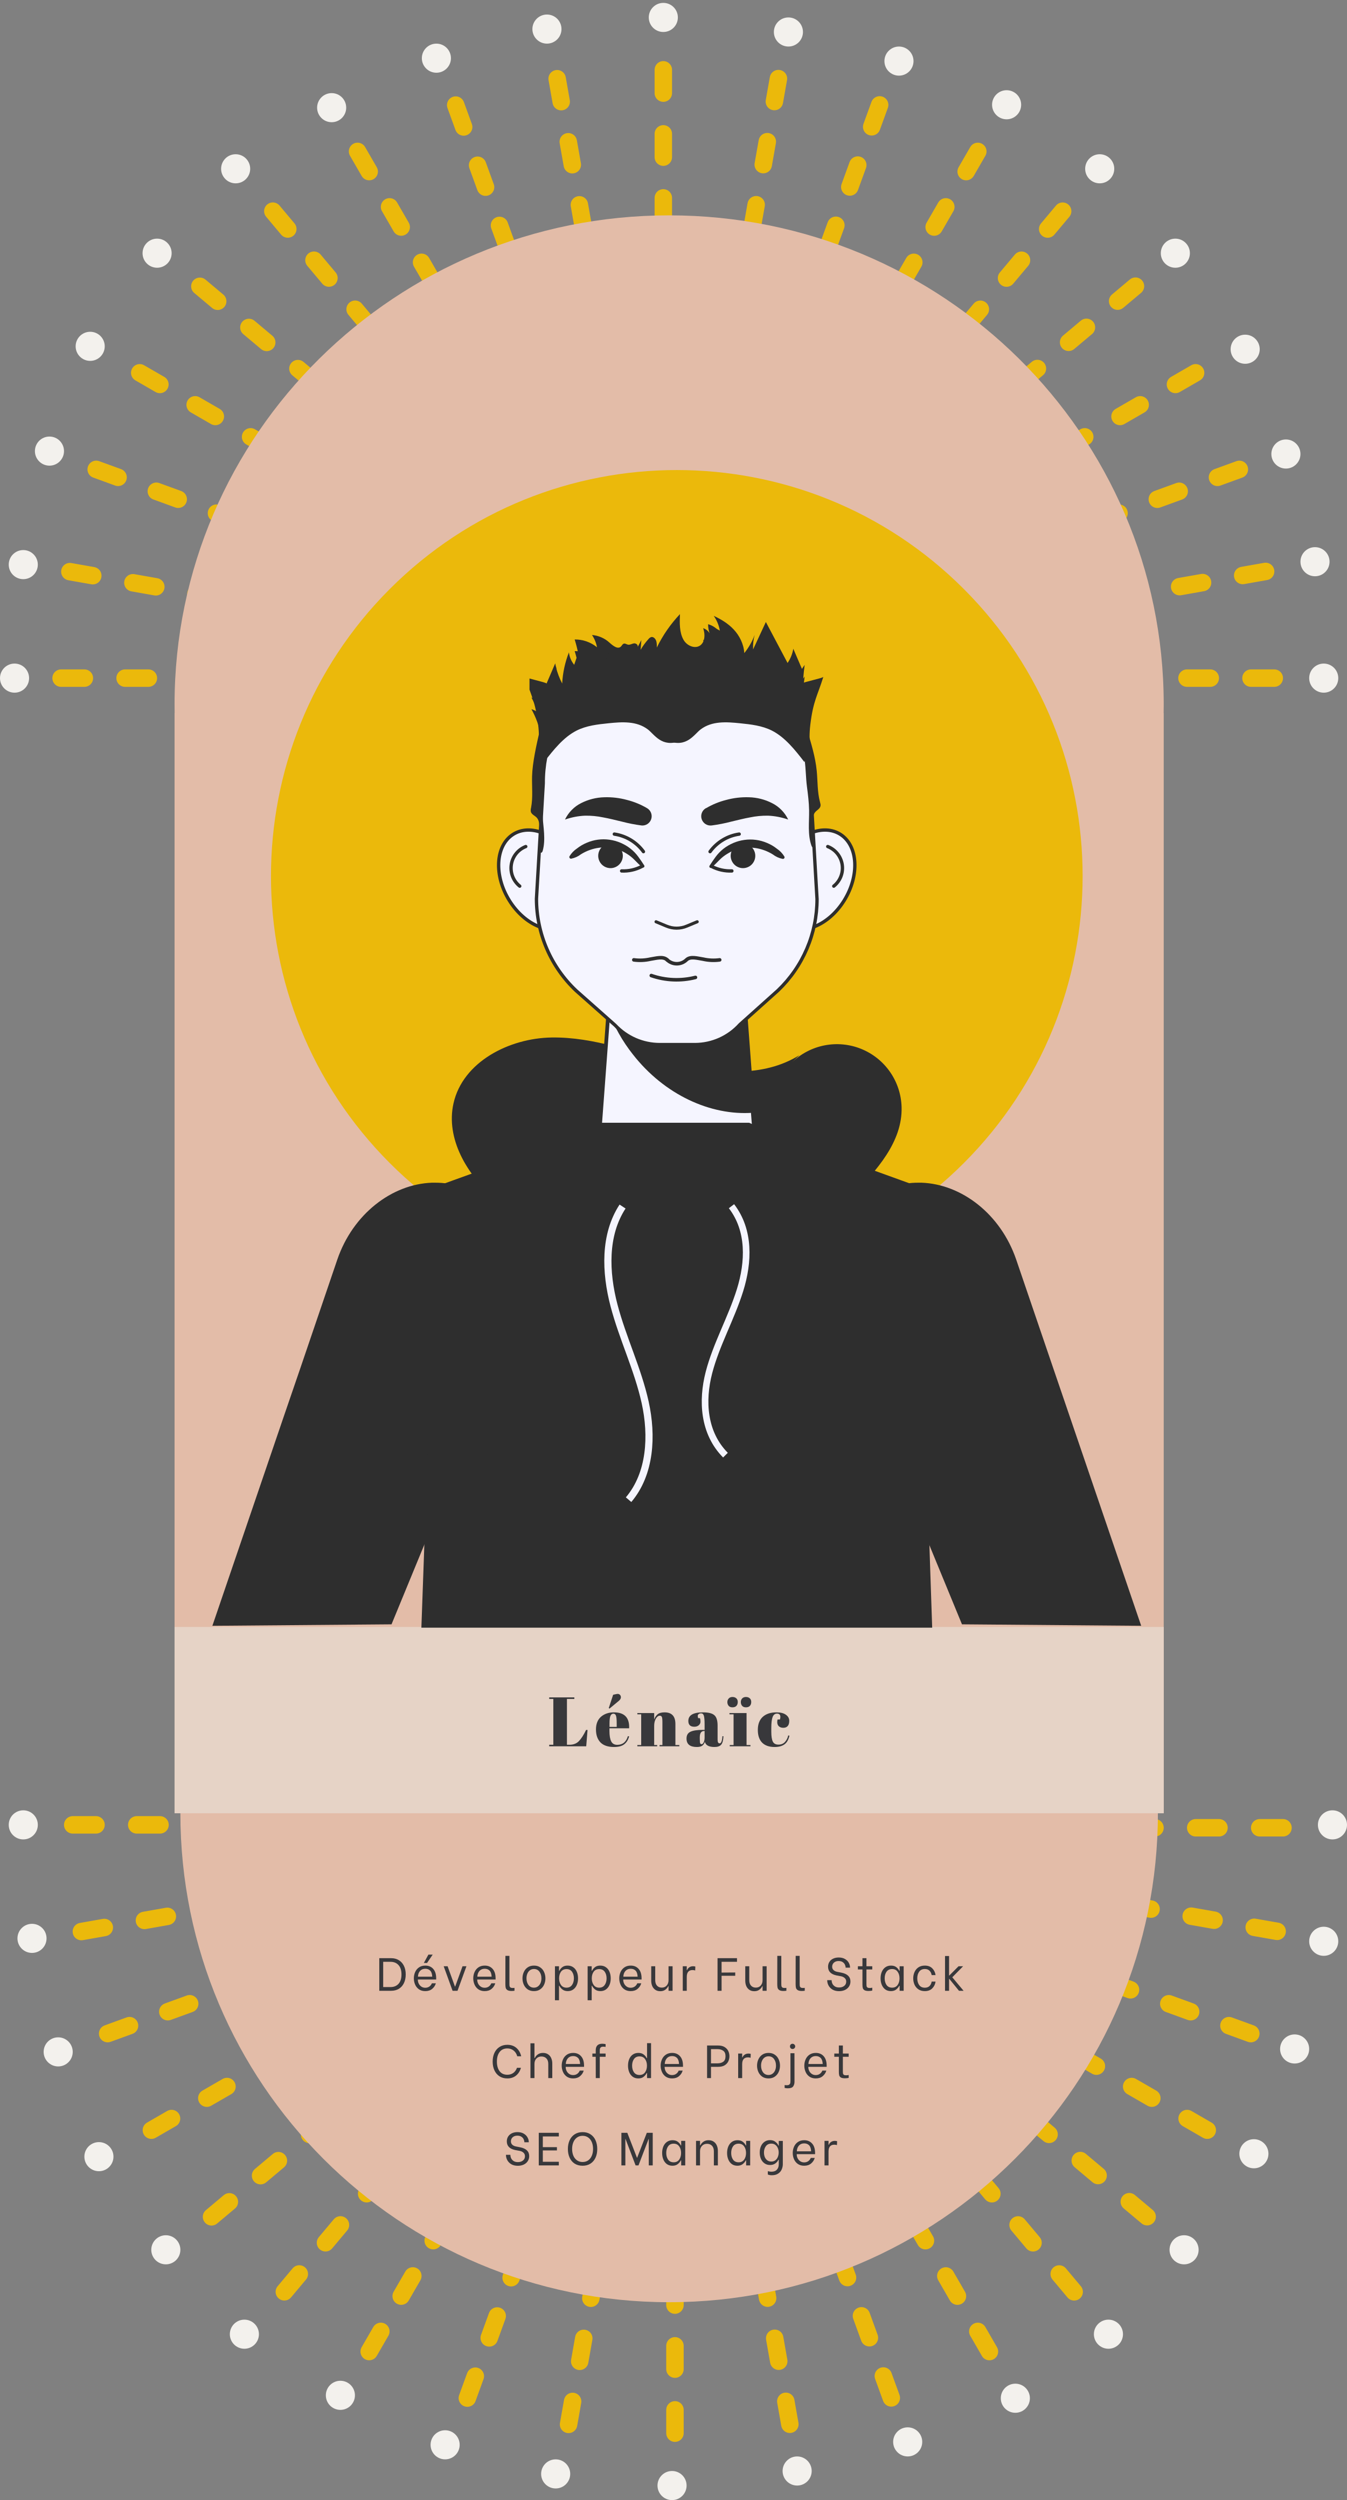 <svg width="463" height="859" viewBox="0 0 463 859" fill="none" xmlns="http://www.w3.org/2000/svg">
<rect x="0" y="0" width="463" height="859" fill="#808080" stroke="none"/>
<path d="M231 626.992L21 626.992" stroke="#EBB90B" stroke-width="6" stroke-linecap="round" stroke-dasharray="8 14"/>
<path d="M235 627.992L445 627.992" stroke="#EBB90B" stroke-width="6" stroke-linecap="round" stroke-dasharray="8 14"/>
<line x1="3" y1="-3" x2="213" y2="-3" transform="matrix(-0.985 0.174 0.174 0.985 234.359 630.238)" stroke="#EBB90B" stroke-width="6" stroke-linecap="round" stroke-dasharray="8 14"/>
<line x1="3" y1="-3" x2="213" y2="-3" transform="matrix(-0.94 0.342 0.342 0.94 234.487 630.054)" stroke="#EBB90B" stroke-width="6" stroke-linecap="round" stroke-dasharray="8 14"/>
<line x1="3" y1="-3" x2="213" y2="-3" transform="matrix(-0.866 0.5 0.5 0.866 234.531 629.992)" stroke="#EBB90B" stroke-width="6" stroke-linecap="round" stroke-dasharray="8 14"/>
<line x1="3" y1="-3" x2="213" y2="-3" transform="matrix(-0.766 0.643 0.643 0.766 234.733 629.571)" stroke="#EBB90B" stroke-width="6" stroke-linecap="round" stroke-dasharray="8 14"/>
<line x1="3" y1="-3" x2="213" y2="-3" transform="matrix(-0.643 0.766 0.766 0.643 234.421 629.259)" stroke="#EBB90B" stroke-width="6" stroke-linecap="round" stroke-dasharray="8 14"/>
<line x1="3" y1="-3" x2="213" y2="-3" transform="matrix(-0.5 0.866 0.866 0.5 234 628.461)" stroke="#EBB90B" stroke-width="6" stroke-linecap="round" stroke-dasharray="8 14"/>
<line x1="3" y1="-3" x2="213" y2="-3" transform="matrix(-0.342 0.94 0.94 0.342 234.938 628.505)" stroke="#EBB90B" stroke-width="6" stroke-linecap="round" stroke-dasharray="8 14"/>
<line x1="3" y1="-3" x2="213" y2="-3" transform="matrix(-0.174 0.985 0.985 0.174 234.754 627.633)" stroke="#EBB90B" stroke-width="6" stroke-linecap="round" stroke-dasharray="8 14"/>
<line x1="3" y1="-3" x2="213" y2="-3" transform="matrix(0 1 1 0 235 626.992)" stroke="#EBB90B" stroke-width="6" stroke-linecap="round" stroke-dasharray="8 14"/>
<line x1="236.116" y1="627.804" x2="442.926" y2="664.27" stroke="#EBB90B" stroke-width="6" stroke-linecap="round" stroke-dasharray="8 14"/>
<line x1="236.359" y1="628.261" x2="433.694" y2="700.085" stroke="#EBB90B" stroke-width="6" stroke-linecap="round" stroke-dasharray="8 14"/>
<line x1="236.568" y1="628.894" x2="418.433" y2="733.894" stroke="#EBB90B" stroke-width="6" stroke-linecap="round" stroke-dasharray="8 14"/>
<line x1="236.494" y1="629.201" x2="397.363" y2="764.186" stroke="#EBB90B" stroke-width="6" stroke-linecap="round" stroke-dasharray="8 14"/>
<line x1="236.806" y1="629.629" x2="371.791" y2="790.498" stroke="#EBB90B" stroke-width="6" stroke-linecap="round" stroke-dasharray="8 14"/>
<line x1="237.098" y1="629.56" x2="342.098" y2="811.425" stroke="#EBB90B" stroke-width="6" stroke-linecap="round" stroke-dasharray="8 14"/>
<line x1="235.907" y1="630.298" x2="307.731" y2="827.634" stroke="#EBB90B" stroke-width="6" stroke-linecap="round" stroke-dasharray="8 14"/>
<line x1="235.721" y1="630.066" x2="272.188" y2="836.876" stroke="#EBB90B" stroke-width="6" stroke-linecap="round" stroke-dasharray="8 14"/>
<line x1="227" y1="232.992" x2="17" y2="232.992" stroke="#EBB90B" stroke-width="6" stroke-linecap="round" stroke-dasharray="8 14"/>
<line x1="226.884" y1="232.18" x2="20.074" y2="195.713" stroke="#EBB90B" stroke-width="6" stroke-linecap="round" stroke-dasharray="8 14"/>
<line x1="226.642" y1="231.723" x2="29.306" y2="159.899" stroke="#EBB90B" stroke-width="6" stroke-linecap="round" stroke-dasharray="8 14"/>
<line x1="226.433" y1="231.09" x2="44.567" y2="126.09" stroke="#EBB90B" stroke-width="6" stroke-linecap="round" stroke-dasharray="8 14"/>
<line x1="226.506" y1="230.783" x2="65.637" y2="95.797" stroke="#EBB90B" stroke-width="6" stroke-linecap="round" stroke-dasharray="8 14"/>
<line x1="226.195" y1="230.355" x2="91.209" y2="69.486" stroke="#EBB90B" stroke-width="6" stroke-linecap="round" stroke-dasharray="8 14"/>
<line x1="225.902" y1="230.424" x2="120.902" y2="48.559" stroke="#EBB90B" stroke-width="6" stroke-linecap="round" stroke-dasharray="8 14"/>
<line x1="227.093" y1="229.685" x2="155.269" y2="32.35" stroke="#EBB90B" stroke-width="6" stroke-linecap="round" stroke-dasharray="8 14"/>
<line x1="227.279" y1="229.918" x2="190.813" y2="23.108" stroke="#EBB90B" stroke-width="6" stroke-linecap="round" stroke-dasharray="8 14"/>
<line x1="228" y1="229.992" x2="228" y2="19.992" stroke="#EBB90B" stroke-width="6" stroke-linecap="round" stroke-dasharray="8 14"/>
<line x1="3" y1="-3" x2="213" y2="-3" transform="matrix(1 -8.74228e-08 -8.74228e-08 -1 229 229.992)" stroke="#EBB90B" stroke-width="6" stroke-linecap="round" stroke-dasharray="8 14"/>
<line x1="3" y1="-3" x2="213" y2="-3" transform="matrix(0.985 -0.174 -0.174 -0.985 228.641 229.746)" stroke="#EBB90B" stroke-width="6" stroke-linecap="round" stroke-dasharray="8 14"/>
<line x1="3" y1="-3" x2="213" y2="-3" transform="matrix(0.94 -0.342 -0.342 -0.94 228.513 229.93)" stroke="#EBB90B" stroke-width="6" stroke-linecap="round" stroke-dasharray="8 14"/>
<line x1="3" y1="-3" x2="213" y2="-3" transform="matrix(0.866 -0.5 -0.5 -0.866 228.469 229.992)" stroke="#EBB90B" stroke-width="6" stroke-linecap="round" stroke-dasharray="8 14"/>
<line x1="3" y1="-3" x2="213" y2="-3" transform="matrix(0.766 -0.643 -0.643 -0.766 228.267 230.413)" stroke="#EBB90B" stroke-width="6" stroke-linecap="round" stroke-dasharray="8 14"/>
<line x1="3" y1="-3" x2="213" y2="-3" transform="matrix(0.643 -0.766 -0.766 -0.643 228.579 230.725)" stroke="#EBB90B" stroke-width="6" stroke-linecap="round" stroke-dasharray="8 14"/>
<line x1="3" y1="-3" x2="213" y2="-3" transform="matrix(0.5 -0.866 -0.866 -0.5 229 231.522)" stroke="#EBB90B" stroke-width="6" stroke-linecap="round" stroke-dasharray="8 14"/>
<line x1="3" y1="-3" x2="213" y2="-3" transform="matrix(0.342 -0.94 -0.94 -0.342 228.062 231.479)" stroke="#EBB90B" stroke-width="6" stroke-linecap="round" stroke-dasharray="8 14"/>
<line x1="3" y1="-3" x2="213" y2="-3" transform="matrix(0.174 -0.985 -0.985 -0.174 228.246 232.351)" stroke="#EBB90B" stroke-width="6" stroke-linecap="round" stroke-dasharray="8 14"/>
<path fill-rule="evenodd" clip-rule="evenodd" d="M399.974 244.992C399.991 243.994 400 242.994 400 241.992C400 149.208 323.889 73.992 230 73.992C136.112 73.992 60 149.208 60 241.992C60 242.994 60.009 243.994 60.027 244.992H60V622.992H400V244.992H399.974Z" fill="#E3BCA8"/>
<path fill-rule="evenodd" clip-rule="evenodd" d="M62 623C62 715.784 137.216 791 230 791C322.784 791 398 715.784 398 623H62Z" fill="#E3BCA8"/>
<path d="M130.369 672.8H134.465C135.468 672.8 136.343 673.029 137.089 673.488C137.847 673.936 138.428 674.581 138.833 675.424C139.249 676.256 139.457 677.243 139.457 678.384C139.457 679.525 139.249 680.523 138.833 681.376C138.428 682.219 137.847 682.869 137.089 683.328C136.332 683.776 135.452 684 134.449 684H130.369V672.8ZM134.257 682.72C135.388 682.72 136.295 682.352 136.977 681.616C137.66 680.869 138.001 679.792 138.001 678.384C138.001 676.976 137.66 675.904 136.977 675.168C136.305 674.421 135.399 674.048 134.257 674.048H131.713V682.72H134.257ZM146.186 684.112C145.322 684.112 144.591 683.904 143.994 683.488C143.407 683.072 142.97 682.528 142.682 681.856C142.394 681.184 142.25 680.475 142.25 679.728C142.25 678.971 142.394 678.261 142.682 677.6C142.97 676.928 143.412 676.384 144.01 675.968C144.607 675.552 145.338 675.344 146.202 675.344C147.332 675.344 148.234 675.723 148.906 676.48C149.588 677.237 149.93 678.325 149.93 679.744V680.128H143.626V680.24C143.626 680.709 143.732 681.152 143.946 681.568C144.159 681.984 144.458 682.32 144.842 682.576C145.226 682.832 145.668 682.96 146.17 682.96C146.714 682.96 147.183 682.821 147.578 682.544C147.972 682.267 148.266 681.893 148.458 681.424H149.818C149.594 682.192 149.172 682.832 148.554 683.344C147.946 683.856 147.156 684.112 146.186 684.112ZM148.57 679.152C148.527 678.192 148.292 677.499 147.866 677.072C147.439 676.645 146.879 676.432 146.186 676.432C145.428 676.432 144.826 676.683 144.378 677.184C143.93 677.685 143.69 678.341 143.658 679.152H148.57ZM145.69 674.432L147.258 671.568H148.73L146.794 674.432H145.69ZM152.507 675.568H153.851L156.379 682.544H156.459L158.987 675.568H160.331L157.259 684H155.563L152.507 675.568ZM166.605 684.112C165.741 684.112 165.01 683.904 164.413 683.488C163.826 683.072 163.389 682.528 163.101 681.856C162.813 681.184 162.669 680.475 162.669 679.728C162.669 678.971 162.813 678.261 163.101 677.6C163.389 676.928 163.832 676.384 164.429 675.968C165.026 675.552 165.757 675.344 166.621 675.344C167.752 675.344 168.653 675.723 169.325 676.48C170.008 677.237 170.349 678.325 170.349 679.744V680.128H164.045V680.24C164.045 680.709 164.152 681.152 164.365 681.568C164.578 681.984 164.877 682.32 165.261 682.576C165.645 682.832 166.088 682.96 166.589 682.96C167.133 682.96 167.602 682.821 167.997 682.544C168.392 682.267 168.685 681.893 168.877 681.424H170.237C170.013 682.192 169.592 682.832 168.973 683.344C168.365 683.856 167.576 684.112 166.605 684.112ZM168.989 679.152C168.946 678.192 168.712 677.499 168.285 677.072C167.858 676.645 167.298 676.432 166.605 676.432C165.848 676.432 165.245 676.683 164.797 677.184C164.349 677.685 164.109 678.341 164.077 679.152H168.989ZM175.821 684.064C175.192 684.064 174.723 683.963 174.413 683.76C174.104 683.557 173.907 683.296 173.821 682.976C173.747 682.645 173.709 682.219 173.709 681.696L173.725 672H175.101V681.488C175.101 681.893 175.117 682.197 175.149 682.4C175.192 682.592 175.293 682.747 175.453 682.864C175.624 682.981 175.891 683.04 176.253 683.04C176.477 683.04 176.675 683.024 176.845 682.992V683.984C176.557 684.037 176.216 684.064 175.821 684.064ZM183.54 684.112C182.687 684.112 181.962 683.909 181.364 683.504C180.778 683.088 180.335 682.549 180.036 681.888C179.738 681.216 179.588 680.496 179.588 679.728C179.588 678.96 179.738 678.245 180.036 677.584C180.335 676.912 180.778 676.373 181.364 675.968C181.962 675.552 182.687 675.344 183.54 675.344C184.394 675.344 185.114 675.552 185.7 675.968C186.298 676.373 186.74 676.912 187.028 677.584C187.327 678.256 187.476 678.971 187.476 679.728C187.476 680.485 187.327 681.2 187.028 681.872C186.73 682.544 186.282 683.088 185.684 683.504C185.098 683.909 184.383 684.112 183.54 684.112ZM183.54 682.928C184.063 682.928 184.516 682.784 184.9 682.496C185.295 682.208 185.594 681.824 185.796 681.344C185.999 680.853 186.1 680.309 186.1 679.712C186.1 678.795 185.871 678.032 185.412 677.424C184.954 676.816 184.33 676.512 183.54 676.512C183.007 676.512 182.543 676.656 182.148 676.944C181.764 677.232 181.471 677.621 181.268 678.112C181.066 678.592 180.964 679.125 180.964 679.712C180.964 680.629 181.194 681.397 181.652 682.016C182.111 682.624 182.74 682.928 183.54 682.928ZM195.152 684.112C194.416 684.112 193.813 683.931 193.344 683.568C192.875 683.205 192.512 682.773 192.256 682.272H192.144V687.248H190.752V675.568H192.144V677.136H192.256C192.491 676.645 192.837 676.224 193.296 675.872C193.755 675.52 194.357 675.344 195.104 675.344C195.861 675.344 196.507 675.536 197.04 675.92C197.584 676.293 197.995 676.816 198.272 677.488C198.549 678.149 198.688 678.896 198.688 679.728C198.688 680.56 198.549 681.307 198.272 681.968C197.995 682.629 197.589 683.152 197.056 683.536C196.523 683.92 195.888 684.112 195.152 684.112ZM194.72 682.928C195.552 682.928 196.181 682.624 196.608 682.016C197.045 681.408 197.264 680.645 197.264 679.728C197.264 678.821 197.051 678.064 196.624 677.456C196.197 676.848 195.563 676.544 194.72 676.544C193.888 676.544 193.253 676.848 192.816 677.456C192.389 678.064 192.176 678.821 192.176 679.728C192.176 680.635 192.395 681.397 192.832 682.016C193.269 682.624 193.899 682.928 194.72 682.928ZM206.385 684.112C205.649 684.112 205.047 683.931 204.577 683.568C204.108 683.205 203.745 682.773 203.489 682.272H203.377V687.248H201.985V675.568H203.377V677.136H203.489C203.724 676.645 204.071 676.224 204.529 675.872C204.988 675.52 205.591 675.344 206.337 675.344C207.095 675.344 207.74 675.536 208.273 675.92C208.817 676.293 209.228 676.816 209.505 677.488C209.783 678.149 209.921 678.896 209.921 679.728C209.921 680.56 209.783 681.307 209.505 681.968C209.228 682.629 208.823 683.152 208.289 683.536C207.756 683.92 207.121 684.112 206.385 684.112ZM205.953 682.928C206.785 682.928 207.415 682.624 207.841 682.016C208.279 681.408 208.497 680.645 208.497 679.728C208.497 678.821 208.284 678.064 207.857 677.456C207.431 676.848 206.796 676.544 205.953 676.544C205.121 676.544 204.487 676.848 204.049 677.456C203.623 678.064 203.409 678.821 203.409 679.728C203.409 680.635 203.628 681.397 204.065 682.016C204.503 682.624 205.132 682.928 205.953 682.928ZM216.786 684.112C215.922 684.112 215.192 683.904 214.594 683.488C214.008 683.072 213.57 682.528 213.282 681.856C212.994 681.184 212.85 680.475 212.85 679.728C212.85 678.971 212.994 678.261 213.282 677.6C213.57 676.928 214.013 676.384 214.61 675.968C215.208 675.552 215.938 675.344 216.802 675.344C217.933 675.344 218.834 675.723 219.506 676.48C220.189 677.237 220.53 678.325 220.53 679.744V680.128H214.226V680.24C214.226 680.709 214.333 681.152 214.546 681.568C214.76 681.984 215.058 682.32 215.442 682.576C215.826 682.832 216.269 682.96 216.77 682.96C217.314 682.96 217.784 682.821 218.178 682.544C218.573 682.267 218.866 681.893 219.058 681.424H220.418C220.194 682.192 219.773 682.832 219.154 683.344C218.546 683.856 217.757 684.112 216.786 684.112ZM219.17 679.152C219.128 678.192 218.893 677.499 218.466 677.072C218.04 676.645 217.48 676.432 216.786 676.432C216.029 676.432 215.426 676.683 214.978 677.184C214.53 677.685 214.29 678.341 214.258 679.152H219.17ZM231.186 684H229.794V682.4H229.698C229.474 682.891 229.128 683.307 228.658 683.648C228.2 683.979 227.634 684.144 226.962 684.144C226.258 684.144 225.672 683.973 225.202 683.632C224.733 683.291 224.386 682.848 224.162 682.304C223.949 681.76 223.842 681.168 223.842 680.528V675.568H225.218V680.352C225.218 681.173 225.426 681.808 225.842 682.256C226.258 682.693 226.802 682.912 227.474 682.912C228.178 682.912 228.738 682.677 229.154 682.208C229.581 681.728 229.794 681.109 229.794 680.352V675.568H231.186V684ZM234.684 675.568H236.06V676.912H236.156C236.294 676.539 236.54 676.224 236.892 675.968C237.254 675.701 237.708 675.568 238.252 675.568C238.422 675.568 238.556 675.579 238.652 675.6C238.758 675.611 238.876 675.637 239.004 675.68L238.956 677.024C238.785 676.971 238.636 676.933 238.508 676.912C238.39 676.891 238.236 676.88 238.044 676.88C236.721 676.88 236.06 677.664 236.06 679.232V684H234.684V675.568ZM248.028 674.048V677.744L252.716 677.712V678.848H248.028V684H246.636V672.8H253.324V674.048H248.028ZM263.51 684H262.118V682.4H262.022C261.798 682.891 261.451 683.307 260.982 683.648C260.523 683.979 259.958 684.144 259.286 684.144C258.582 684.144 257.995 683.973 257.526 683.632C257.056 683.291 256.71 682.848 256.486 682.304C256.272 681.76 256.166 681.168 256.166 680.528V675.568H257.542V680.352C257.542 681.173 257.75 681.808 258.166 682.256C258.582 682.693 259.126 682.912 259.798 682.912C260.502 682.912 261.062 682.677 261.478 682.208C261.904 681.728 262.118 681.109 262.118 680.352V675.568H263.51V684ZM269.277 684.064C268.648 684.064 268.179 683.963 267.869 683.76C267.56 683.557 267.363 683.296 267.277 682.976C267.203 682.645 267.165 682.219 267.165 681.696L267.181 672H268.557V681.488C268.557 681.893 268.573 682.197 268.605 682.4C268.648 682.592 268.749 682.747 268.909 682.864C269.08 682.981 269.347 683.04 269.709 683.04C269.933 683.04 270.131 683.024 270.301 682.992V683.984C270.013 684.037 269.672 684.064 269.277 684.064ZM275.589 684.064C274.959 684.064 274.49 683.963 274.181 683.76C273.871 683.557 273.674 683.296 273.589 682.976C273.514 682.645 273.477 682.219 273.477 681.696L273.493 672H274.869V681.488C274.869 681.893 274.885 682.197 274.917 682.4C274.959 682.592 275.061 682.747 275.221 682.864C275.391 682.981 275.658 683.04 276.021 683.04C276.245 683.04 276.442 683.024 276.613 682.992V683.984C276.325 684.037 275.983 684.064 275.589 684.064ZM288.403 684.128C287.539 684.128 286.798 683.952 286.179 683.6C285.571 683.237 285.113 682.773 284.803 682.208C284.494 681.643 284.339 681.051 284.339 680.432V680.352H285.859V680.432C285.859 680.805 285.945 681.179 286.115 681.552C286.297 681.925 286.579 682.24 286.963 682.496C287.347 682.741 287.838 682.864 288.435 682.864C289.139 682.864 289.721 682.683 290.179 682.32C290.638 681.957 290.867 681.467 290.867 680.848C290.867 680.336 290.697 679.931 290.355 679.632C290.025 679.323 289.598 679.115 289.075 679.008L287.443 678.704C285.566 678.288 284.627 677.301 284.627 675.744C284.627 675.104 284.782 674.544 285.091 674.064C285.401 673.584 285.827 673.216 286.371 672.96C286.926 672.693 287.566 672.56 288.291 672.56C289.113 672.56 289.817 672.725 290.403 673.056C290.99 673.387 291.433 673.819 291.731 674.352C292.03 674.875 292.179 675.419 292.179 675.984V676.048H290.659V676C290.659 675.68 290.579 675.355 290.419 675.024C290.27 674.683 290.014 674.389 289.651 674.144C289.299 673.899 288.83 673.776 288.243 673.776C287.571 673.776 287.033 673.963 286.627 674.336C286.233 674.709 286.035 675.173 286.035 675.728C286.035 676.197 286.19 676.581 286.499 676.88C286.809 677.179 287.23 677.381 287.763 677.488L289.235 677.776C291.294 678.192 292.323 679.2 292.323 680.8C292.323 681.451 292.158 682.027 291.827 682.528C291.507 683.029 291.049 683.424 290.451 683.712C289.854 683.989 289.171 684.128 288.403 684.128ZM297.822 676.672V681.568C297.822 681.963 297.838 682.256 297.87 682.448C297.912 682.629 298.014 682.773 298.174 682.88C298.344 682.987 298.616 683.04 298.99 683.04C299.246 683.04 299.523 683.003 299.822 682.928V683.92C299.747 683.952 299.582 683.984 299.326 684.016C299.08 684.048 298.824 684.064 298.558 684.064C297.939 684.064 297.475 683.979 297.166 683.808C296.867 683.627 296.67 683.387 296.574 683.088C296.488 682.779 296.446 682.373 296.446 681.872V676.672H294.878V675.568H296.446V672.8H297.822V675.568H299.822V676.672H297.822ZM306.215 684.112C305.468 684.112 304.828 683.92 304.295 683.536C303.772 683.152 303.372 682.629 303.095 681.968C302.818 681.307 302.679 680.56 302.679 679.728C302.679 678.896 302.818 678.149 303.095 677.488C303.383 676.816 303.794 676.293 304.327 675.92C304.871 675.536 305.516 675.344 306.263 675.344C307.01 675.344 307.612 675.52 308.071 675.872C308.53 676.224 308.876 676.645 309.111 677.136H309.223V675.568H310.615V684H309.223V682.272H309.111C308.855 682.773 308.492 683.205 308.023 683.568C307.554 683.931 306.951 684.112 306.215 684.112ZM306.647 682.928C307.468 682.928 308.098 682.624 308.535 682.016C308.972 681.397 309.191 680.635 309.191 679.728C309.191 678.821 308.972 678.064 308.535 677.456C308.098 676.837 307.468 676.528 306.647 676.528C305.804 676.528 305.164 676.832 304.727 677.44C304.3 678.048 304.087 678.805 304.087 679.712C304.087 680.629 304.3 681.397 304.727 682.016C305.164 682.624 305.804 682.928 306.647 682.928ZM317.882 684.112C317.007 684.112 316.266 683.904 315.658 683.488C315.061 683.072 314.618 682.533 314.33 681.872C314.042 681.2 313.898 680.485 313.898 679.728C313.898 678.971 314.042 678.261 314.33 677.6C314.618 676.928 315.061 676.384 315.658 675.968C316.266 675.552 317.007 675.344 317.882 675.344C318.97 675.344 319.823 675.659 320.442 676.288C321.071 676.917 321.45 677.691 321.578 678.608H320.234C320.138 677.989 319.893 677.488 319.498 677.104C319.103 676.709 318.57 676.512 317.898 676.512C317.045 676.512 316.394 676.821 315.946 677.44C315.509 678.048 315.29 678.811 315.29 679.728C315.29 680.645 315.509 681.413 315.946 682.032C316.394 682.64 317.045 682.944 317.898 682.944C318.57 682.944 319.103 682.752 319.498 682.368C319.893 681.984 320.138 681.477 320.234 680.848H321.578C321.45 681.765 321.071 682.539 320.442 683.168C319.823 683.797 318.97 684.112 317.882 684.112ZM324.829 672.048H326.221V678.768H326.285L329.485 675.568H331.053L327.325 679.36L331.213 684H329.629L326.285 679.888H326.221V684H324.829V672.048ZM174.381 714.112C173.336 714.112 172.435 713.867 171.677 713.376C170.92 712.875 170.339 712.187 169.933 711.312C169.539 710.437 169.341 709.445 169.341 708.336C169.341 707.227 169.539 706.235 169.933 705.36C170.339 704.485 170.92 703.803 171.677 703.312C172.435 702.811 173.336 702.56 174.381 702.56C175.64 702.56 176.68 702.917 177.501 703.632C178.323 704.336 178.872 705.291 179.149 706.496H177.789C177.565 705.675 177.155 705.024 176.557 704.544C175.96 704.053 175.24 703.808 174.397 703.808C173.235 703.808 172.344 704.219 171.725 705.04C171.107 705.851 170.797 706.944 170.797 708.32C170.797 709.707 171.107 710.811 171.725 711.632C172.344 712.443 173.235 712.848 174.397 712.848C175.197 712.848 175.885 712.635 176.461 712.208C177.037 711.771 177.448 711.189 177.693 710.464H179.053C178.755 711.573 178.2 712.459 177.389 713.12C176.589 713.781 175.587 714.112 174.381 714.112ZM182.332 702.048H183.708V707.088H183.836C184.049 706.597 184.396 706.187 184.876 705.856C185.356 705.515 185.943 705.344 186.636 705.344C187.351 705.344 187.948 705.515 188.428 705.856C188.908 706.187 189.26 706.629 189.484 707.184C189.719 707.728 189.836 708.32 189.836 708.96V714H188.46V709.136C188.46 708.304 188.241 707.669 187.804 707.232C187.377 706.795 186.807 706.576 186.092 706.576C185.409 706.576 184.839 706.805 184.38 707.264C183.932 707.723 183.708 708.347 183.708 709.136V714H182.332V702.048ZM197.008 714.112C196.144 714.112 195.413 713.904 194.816 713.488C194.229 713.072 193.792 712.528 193.504 711.856C193.216 711.184 193.072 710.475 193.072 709.728C193.072 708.971 193.216 708.261 193.504 707.6C193.792 706.928 194.234 706.384 194.832 705.968C195.429 705.552 196.16 705.344 197.024 705.344C198.154 705.344 199.056 705.723 199.728 706.48C200.41 707.237 200.752 708.325 200.752 709.744V710.128H194.448V710.24C194.448 710.709 194.554 711.152 194.768 711.568C194.981 711.984 195.28 712.32 195.664 712.576C196.048 712.832 196.49 712.96 196.992 712.96C197.536 712.96 198.005 712.821 198.4 712.544C198.794 712.267 199.088 711.893 199.28 711.424H200.64C200.416 712.192 199.994 712.832 199.376 713.344C198.768 713.856 197.978 714.112 197.008 714.112ZM199.392 709.152C199.349 708.192 199.114 707.499 198.688 707.072C198.261 706.645 197.701 706.432 197.008 706.432C196.25 706.432 195.648 706.683 195.2 707.184C194.752 707.685 194.512 708.341 194.48 709.152H199.392ZM207.36 703.2C206.986 703.2 206.709 703.275 206.528 703.424C206.357 703.563 206.25 703.733 206.208 703.936C206.176 704.128 206.16 704.379 206.16 704.688V705.568H208.16V706.672H206.16V714H204.784L204.768 706.672H203.616V705.568H204.768V704.464C204.768 702.949 205.52 702.192 207.024 702.192C207.237 702.192 207.45 702.208 207.664 702.24C207.888 702.261 208.053 702.288 208.16 702.32V703.28C207.925 703.227 207.658 703.2 207.36 703.2ZM219.4 714.112C218.653 714.112 218.013 713.92 217.48 713.536C216.957 713.152 216.557 712.629 216.28 711.968C216.003 711.307 215.864 710.56 215.864 709.728C215.864 708.885 216.003 708.133 216.28 707.472C216.557 706.811 216.963 706.293 217.496 705.92C218.029 705.536 218.675 705.344 219.432 705.344C220.179 705.344 220.781 705.525 221.24 705.888C221.709 706.24 222.056 706.656 222.28 707.136H222.408V702H223.784V714H222.408V712.272H222.28C222.024 712.784 221.661 713.221 221.192 713.584C220.733 713.936 220.136 714.112 219.4 714.112ZM219.816 712.928C220.648 712.928 221.283 712.624 221.72 712.016C222.157 711.397 222.376 710.635 222.376 709.728C222.376 708.821 222.157 708.064 221.72 707.456C221.283 706.848 220.648 706.544 219.816 706.544C218.973 706.544 218.339 706.848 217.912 707.456C217.485 708.064 217.272 708.821 217.272 709.728C217.272 710.645 217.485 711.408 217.912 712.016C218.349 712.624 218.984 712.928 219.816 712.928ZM231.018 714.112C230.154 714.112 229.424 713.904 228.826 713.488C228.24 713.072 227.802 712.528 227.514 711.856C227.226 711.184 227.082 710.475 227.082 709.728C227.082 708.971 227.226 708.261 227.514 707.6C227.802 706.928 228.245 706.384 228.842 705.968C229.44 705.552 230.17 705.344 231.034 705.344C232.165 705.344 233.066 705.723 233.738 706.48C234.421 707.237 234.762 708.325 234.762 709.744V710.128H228.458V710.24C228.458 710.709 228.565 711.152 228.778 711.568C228.992 711.984 229.29 712.32 229.674 712.576C230.058 712.832 230.501 712.96 231.002 712.96C231.546 712.96 232.016 712.821 232.41 712.544C232.805 712.267 233.098 711.893 233.29 711.424H234.65C234.426 712.192 234.005 712.832 233.386 713.344C232.778 713.856 231.989 714.112 231.018 714.112ZM233.402 709.152C233.36 708.192 233.125 707.499 232.698 707.072C232.272 706.645 231.712 706.432 231.018 706.432C230.261 706.432 229.658 706.683 229.21 707.184C228.762 707.685 228.522 708.341 228.49 709.152H233.402ZM246.85 702.8C247.757 702.8 248.498 702.981 249.074 703.344C249.661 703.707 250.082 704.165 250.338 704.72C250.594 705.275 250.722 705.861 250.722 706.48C250.722 707.099 250.594 707.685 250.338 708.24C250.082 708.784 249.666 709.237 249.09 709.6C248.514 709.952 247.767 710.128 246.85 710.128H244.386V714H243.042V702.8H246.85ZM246.674 708.928C247.442 708.928 248.082 708.747 248.594 708.384C249.117 708.011 249.378 707.376 249.378 706.48C249.378 705.595 249.117 704.971 248.594 704.608C248.082 704.235 247.442 704.048 246.674 704.048H244.386V708.928H246.674ZM253.727 705.568H255.103V706.912H255.199C255.337 706.539 255.583 706.224 255.935 705.968C256.297 705.701 256.751 705.568 257.295 705.568C257.465 705.568 257.599 705.579 257.695 705.6C257.801 705.611 257.919 705.637 258.047 705.68L257.999 707.024C257.828 706.971 257.679 706.933 257.551 706.912C257.433 706.891 257.279 706.88 257.087 706.88C255.764 706.88 255.103 707.664 255.103 709.232V714H253.727V705.568ZM264.17 714.112C263.317 714.112 262.591 713.909 261.994 713.504C261.407 713.088 260.965 712.549 260.666 711.888C260.367 711.216 260.218 710.496 260.218 709.728C260.218 708.96 260.367 708.245 260.666 707.584C260.965 706.912 261.407 706.373 261.994 705.968C262.591 705.552 263.317 705.344 264.17 705.344C265.023 705.344 265.743 705.552 266.33 705.968C266.927 706.373 267.37 706.912 267.658 707.584C267.957 708.256 268.106 708.971 268.106 709.728C268.106 710.485 267.957 711.2 267.658 711.872C267.359 712.544 266.911 713.088 266.314 713.504C265.727 713.909 265.013 714.112 264.17 714.112ZM264.17 712.928C264.693 712.928 265.146 712.784 265.53 712.496C265.925 712.208 266.223 711.824 266.426 711.344C266.629 710.853 266.73 710.309 266.73 709.712C266.73 708.795 266.501 708.032 266.042 707.424C265.583 706.816 264.959 706.512 264.17 706.512C263.637 706.512 263.173 706.656 262.778 706.944C262.394 707.232 262.101 707.621 261.898 708.112C261.695 708.592 261.594 709.125 261.594 709.712C261.594 710.629 261.823 711.397 262.282 712.016C262.741 712.624 263.37 712.928 264.17 712.928ZM272.419 704C272.163 704 271.949 703.915 271.779 703.744C271.619 703.573 271.539 703.36 271.539 703.104C271.539 702.848 271.619 702.635 271.779 702.464C271.949 702.293 272.163 702.208 272.419 702.208C272.675 702.208 272.888 702.299 273.059 702.48C273.24 702.651 273.331 702.859 273.331 703.104C273.331 703.349 273.24 703.563 273.059 703.744C272.888 703.915 272.675 704 272.419 704ZM270.819 717.504C270.392 717.504 270.019 717.461 269.699 717.376V716.384C269.88 716.427 270.131 716.448 270.451 716.448C270.835 716.448 271.117 716.373 271.299 716.224C271.48 716.085 271.592 715.915 271.635 715.712C271.677 715.52 271.699 715.269 271.699 714.96V705.456H273.075L273.091 715.28C273.091 715.877 272.941 716.395 272.643 716.832C272.344 717.28 271.736 717.504 270.819 717.504ZM280.401 714.112C279.537 714.112 278.807 713.904 278.209 713.488C277.623 713.072 277.185 712.528 276.897 711.856C276.609 711.184 276.465 710.475 276.465 709.728C276.465 708.971 276.609 708.261 276.897 707.6C277.185 706.928 277.628 706.384 278.225 705.968C278.823 705.552 279.553 705.344 280.417 705.344C281.548 705.344 282.449 705.723 283.121 706.48C283.804 707.237 284.145 708.325 284.145 709.744V710.128H277.841V710.24C277.841 710.709 277.948 711.152 278.161 711.568C278.375 711.984 278.673 712.32 279.057 712.576C279.441 712.832 279.884 712.96 280.385 712.96C280.929 712.96 281.399 712.821 281.793 712.544C282.188 712.267 282.481 711.893 282.673 711.424H284.033C283.809 712.192 283.388 712.832 282.769 713.344C282.161 713.856 281.372 714.112 280.401 714.112ZM282.785 709.152C282.743 708.192 282.508 707.499 282.081 707.072C281.655 706.645 281.095 706.432 280.401 706.432C279.644 706.432 279.041 706.683 278.593 707.184C278.145 707.685 277.905 708.341 277.873 709.152H282.785ZM289.714 706.672V711.568C289.714 711.963 289.73 712.256 289.762 712.448C289.804 712.629 289.906 712.773 290.066 712.88C290.236 712.987 290.508 713.04 290.882 713.04C291.138 713.04 291.415 713.003 291.714 712.928V713.92C291.639 713.952 291.474 713.984 291.218 714.016C290.972 714.048 290.716 714.064 290.45 714.064C289.831 714.064 289.367 713.979 289.058 713.808C288.759 713.627 288.562 713.387 288.466 713.088C288.38 712.779 288.338 712.373 288.338 711.872V706.672H286.77V705.568H288.338V702.8H289.714V705.568H291.714V706.672H289.714ZM177.98 744.128C177.116 744.128 176.375 743.952 175.756 743.6C175.148 743.237 174.69 742.773 174.38 742.208C174.071 741.643 173.916 741.051 173.916 740.432V740.352H175.436V740.432C175.436 740.805 175.522 741.179 175.692 741.552C175.874 741.925 176.156 742.24 176.54 742.496C176.924 742.741 177.415 742.864 178.012 742.864C178.716 742.864 179.298 742.683 179.756 742.32C180.215 741.957 180.444 741.467 180.444 740.848C180.444 740.336 180.274 739.931 179.932 739.632C179.602 739.323 179.175 739.115 178.652 739.008L177.02 738.704C175.143 738.288 174.204 737.301 174.204 735.744C174.204 735.104 174.359 734.544 174.668 734.064C174.978 733.584 175.404 733.216 175.948 732.96C176.503 732.693 177.143 732.56 177.868 732.56C178.69 732.56 179.394 732.725 179.98 733.056C180.567 733.387 181.01 733.819 181.308 734.352C181.607 734.875 181.756 735.419 181.756 735.984V736.048H180.236V736C180.236 735.68 180.156 735.355 179.996 735.024C179.847 734.683 179.591 734.389 179.228 734.144C178.876 733.899 178.407 733.776 177.82 733.776C177.148 733.776 176.61 733.963 176.204 734.336C175.81 734.709 175.612 735.173 175.612 735.728C175.612 736.197 175.767 736.581 176.076 736.88C176.386 737.179 176.807 737.381 177.34 737.488L178.812 737.776C180.871 738.192 181.9 739.2 181.9 740.8C181.9 741.451 181.735 742.027 181.404 742.528C181.084 743.029 180.626 743.424 180.028 743.712C179.431 743.989 178.748 744.128 177.98 744.128ZM186.581 734.048V737.728H191.429V738.848H186.581V742.752H192.085V744H185.189V732.8H192.085V734.048H186.581ZM200.267 744.112C199.2 744.112 198.283 743.867 197.515 743.376C196.757 742.885 196.181 742.203 195.787 741.328C195.392 740.453 195.195 739.461 195.195 738.352C195.195 737.243 195.392 736.251 195.787 735.376C196.192 734.491 196.773 733.803 197.531 733.312C198.299 732.811 199.211 732.56 200.267 732.56C201.312 732.56 202.213 732.811 202.971 733.312C203.728 733.803 204.304 734.485 204.699 735.36C205.093 736.235 205.291 737.237 205.291 738.368C205.291 739.488 205.093 740.48 204.699 741.344C204.304 742.208 203.728 742.885 202.971 743.376C202.213 743.867 201.312 744.112 200.267 744.112ZM200.251 742.832C200.987 742.832 201.627 742.645 202.171 742.272C202.715 741.888 203.131 741.355 203.419 740.672C203.707 739.989 203.851 739.211 203.851 738.336C203.851 737.461 203.707 736.683 203.419 736C203.131 735.317 202.715 734.784 202.171 734.4C201.627 734.016 200.987 733.824 200.251 733.824C199.515 733.824 198.875 734.021 198.331 734.416C197.787 734.8 197.371 735.333 197.083 736.016C196.795 736.699 196.651 737.472 196.651 738.336C196.651 739.211 196.795 739.989 197.083 740.672C197.371 741.344 197.787 741.872 198.331 742.256C198.875 742.64 199.515 742.832 200.251 742.832ZM213.592 732.8H215.624L218.952 741.376H219L222.328 732.8H224.36V744H223V734.928H222.936L219.464 744H218.472L215.016 734.928H214.952V744H213.592V732.8ZM231.132 744.112C230.385 744.112 229.745 743.92 229.212 743.536C228.689 743.152 228.289 742.629 228.012 741.968C227.734 741.307 227.596 740.56 227.596 739.728C227.596 738.896 227.734 738.149 228.012 737.488C228.3 736.816 228.71 736.293 229.244 735.92C229.788 735.536 230.433 735.344 231.18 735.344C231.926 735.344 232.529 735.52 232.988 735.872C233.446 736.224 233.793 736.645 234.028 737.136H234.14V735.568H235.532V744H234.14V742.272H234.028C233.772 742.773 233.409 743.205 232.94 743.568C232.47 743.931 231.868 744.112 231.132 744.112ZM231.564 742.928C232.385 742.928 233.014 742.624 233.452 742.016C233.889 741.397 234.108 740.635 234.108 739.728C234.108 738.821 233.889 738.064 233.452 737.456C233.014 736.837 232.385 736.528 231.564 736.528C230.721 736.528 230.081 736.832 229.644 737.44C229.217 738.048 229.004 738.805 229.004 739.712C229.004 740.629 229.217 741.397 229.644 742.016C230.081 742.624 230.721 742.928 231.564 742.928ZM239.246 735.568H240.622V737.088H240.75C240.963 736.597 241.31 736.187 241.79 735.856C242.27 735.515 242.856 735.344 243.55 735.344C244.264 735.344 244.862 735.515 245.342 735.856C245.822 736.187 246.174 736.629 246.398 737.184C246.632 737.728 246.75 738.32 246.75 738.96V744H245.374V739.136C245.374 738.304 245.155 737.669 244.718 737.232C244.291 736.795 243.731 736.576 243.038 736.576C242.302 736.576 241.715 736.816 241.278 737.296C240.84 737.765 240.622 738.379 240.622 739.136V744H239.246V735.568ZM253.457 744.112C252.711 744.112 252.071 743.92 251.537 743.536C251.015 743.152 250.615 742.629 250.337 741.968C250.06 741.307 249.921 740.56 249.921 739.728C249.921 738.896 250.06 738.149 250.337 737.488C250.625 736.816 251.036 736.293 251.569 735.92C252.113 735.536 252.759 735.344 253.505 735.344C254.252 735.344 254.855 735.52 255.313 735.872C255.772 736.224 256.119 736.645 256.353 737.136H256.465V735.568H257.857V744H256.465V742.272H256.353C256.097 742.773 255.735 743.205 255.265 743.568C254.796 743.931 254.193 744.112 253.457 744.112ZM253.889 742.928C254.711 742.928 255.34 742.624 255.777 742.016C256.215 741.397 256.433 740.635 256.433 739.728C256.433 738.821 256.215 738.064 255.777 737.456C255.34 736.837 254.711 736.528 253.889 736.528C253.047 736.528 252.407 736.832 251.969 737.44C251.543 738.048 251.329 738.805 251.329 739.712C251.329 740.629 251.543 741.397 251.969 742.016C252.407 742.624 253.047 742.928 253.889 742.928ZM265.3 747.376C264.98 747.376 264.719 747.355 264.516 747.312C264.324 747.269 264.127 747.211 263.924 747.136V745.984C264.063 746.027 264.25 746.064 264.484 746.096C264.719 746.139 264.948 746.16 265.172 746.16C266.004 746.16 266.628 745.925 267.044 745.456C267.471 744.987 267.684 744.363 267.684 743.584V742.064H267.556C267.332 742.565 266.97 742.992 266.468 743.344C265.978 743.685 265.38 743.856 264.676 743.856C263.972 743.856 263.354 743.675 262.82 743.312C262.287 742.949 261.871 742.448 261.572 741.808C261.284 741.157 261.14 740.416 261.14 739.584C261.14 738.752 261.284 738.016 261.572 737.376C261.871 736.725 262.287 736.219 262.82 735.856C263.354 735.493 263.972 735.312 264.676 735.312C265.412 735.312 266.026 735.504 266.516 735.888C267.018 736.261 267.37 736.699 267.572 737.2H267.684V735.584H269.076V743.584C269.076 744.181 268.954 744.768 268.708 745.344C268.474 745.92 268.074 746.4 267.508 746.784C266.943 747.179 266.207 747.376 265.3 747.376ZM265.124 742.672C265.668 742.672 266.132 742.528 266.516 742.24C266.9 741.941 267.183 741.557 267.364 741.088C267.556 740.608 267.652 740.096 267.652 739.552C267.652 739.019 267.556 738.523 267.364 738.064C267.183 737.605 266.9 737.232 266.516 736.944C266.143 736.656 265.679 736.512 265.124 736.512C264.303 736.512 263.674 736.811 263.236 737.408C262.81 737.995 262.596 738.709 262.596 739.552C262.596 740.107 262.687 740.624 262.868 741.104C263.06 741.573 263.343 741.952 263.716 742.24C264.1 742.528 264.57 742.672 265.124 742.672ZM276.419 744.112C275.555 744.112 274.824 743.904 274.227 743.488C273.64 743.072 273.203 742.528 272.915 741.856C272.627 741.184 272.483 740.475 272.483 739.728C272.483 738.971 272.627 738.261 272.915 737.6C273.203 736.928 273.646 736.384 274.243 735.968C274.84 735.552 275.571 735.344 276.435 735.344C277.566 735.344 278.467 735.723 279.139 736.48C279.822 737.237 280.163 738.325 280.163 739.744V740.128H273.859V740.24C273.859 740.709 273.966 741.152 274.179 741.568C274.392 741.984 274.691 742.32 275.075 742.576C275.459 742.832 275.902 742.96 276.403 742.96C276.947 742.96 277.416 742.821 277.811 742.544C278.206 742.267 278.499 741.893 278.691 741.424H280.051C279.827 742.192 279.406 742.832 278.787 743.344C278.179 743.856 277.39 744.112 276.419 744.112ZM278.803 739.152C278.76 738.192 278.526 737.499 278.099 737.072C277.672 736.645 277.112 736.432 276.419 736.432C275.662 736.432 275.059 736.683 274.611 737.184C274.163 737.685 273.923 738.341 273.891 739.152H278.803ZM283.411 735.568H284.787V736.912H284.883C285.022 736.539 285.267 736.224 285.619 735.968C285.982 735.701 286.435 735.568 286.979 735.568C287.15 735.568 287.283 735.579 287.379 735.6C287.486 735.611 287.603 735.637 287.731 735.68L287.683 737.024C287.512 736.971 287.363 736.933 287.235 736.912C287.118 736.891 286.963 736.88 286.771 736.88C285.448 736.88 284.787 737.664 284.787 739.232V744H283.411V735.568Z" fill="#38383B"/>
<rect x="60" y="559" width="340" height="64" fill="#E6D3C6"/>
<path d="M188.778 583.2H197.418V583.728H194.874V599.472H195.738C197.098 599.472 198.178 599.056 198.978 598.224C199.794 597.392 200.618 596.112 201.45 594.384H201.954L201.498 600H188.778V599.472H190.194V583.728H188.778V583.2ZM211.043 600.24C208.979 600.24 207.427 599.712 206.387 598.656C205.363 597.584 204.851 596.104 204.851 594.216C204.851 592.312 205.427 590.856 206.579 589.848C207.747 588.84 209.227 588.336 211.019 588.336C214.651 588.336 216.395 590.16 216.251 593.808H209.483V594.744C209.483 596.312 209.683 597.496 210.083 598.296C210.483 599.096 211.179 599.496 212.171 599.496C214.027 599.496 215.243 598.504 215.819 596.52L216.251 596.592C215.947 597.744 215.395 598.64 214.595 599.28C213.811 599.92 212.627 600.24 211.043 600.24ZM211.979 593.328V592.152C211.979 590.856 211.899 589.976 211.739 589.512C211.595 589.032 211.291 588.792 210.827 588.792C210.379 588.792 210.043 589.048 209.819 589.56C209.611 590.056 209.507 590.92 209.507 592.152V593.328H211.979ZM209.243 586.872L210.755 582.288L211.883 582.048C212.379 581.936 212.755 582 213.011 582.24C213.283 582.464 213.419 582.776 213.419 583.176C213.419 583.56 213.187 583.96 212.723 584.376L209.507 587.04L209.243 586.872ZM219.074 588.576H224.858V590.784C225.114 590.048 225.506 589.456 226.034 589.008C226.562 588.56 227.362 588.336 228.434 588.336C230.914 588.336 232.154 589.672 232.154 592.344V599.568H233.498V600H226.706V599.568H227.69V591.768C227.69 590.808 227.626 590.192 227.498 589.92C227.37 589.632 227.138 589.488 226.802 589.488C226.29 589.488 225.834 589.824 225.434 590.496C225.05 591.168 224.858 591.984 224.858 592.944V599.568H225.89V600H219.074V599.568H220.394V589.008H219.074V588.576ZM241.495 594.36H242.191V592.512C242.191 590.992 242.103 589.976 241.927 589.464C241.767 588.936 241.447 588.672 240.967 588.672C240.679 588.672 240.415 588.752 240.175 588.912C239.951 589.056 239.839 589.264 239.839 589.536C239.839 589.792 239.887 590.056 239.983 590.328H240.583C240.711 590.664 240.775 591.072 240.775 591.552C240.775 592.016 240.575 592.424 240.175 592.776C239.775 593.112 239.271 593.28 238.663 593.28C237.287 593.28 236.599 592.616 236.599 591.288C236.599 589.32 238.271 588.336 241.615 588.336C243.519 588.336 244.831 588.664 245.551 589.32C246.287 589.96 246.655 591.144 246.655 592.872V597.744C246.655 598.576 246.887 598.992 247.351 598.992C247.895 598.992 248.215 598.168 248.311 596.52L248.671 596.544C248.607 597.952 248.343 598.92 247.879 599.448C247.415 599.976 246.655 600.24 245.599 600.24C243.679 600.24 242.575 599.648 242.287 598.464C242.079 599.072 241.767 599.52 241.351 599.808C240.935 600.096 240.327 600.24 239.527 600.24C237.159 600.24 235.975 599.272 235.975 597.336C235.975 596.2 236.423 595.424 237.319 595.008C238.231 594.576 239.623 594.36 241.495 594.36ZM240.535 597.312C240.535 598.144 240.575 598.68 240.655 598.92C240.751 599.16 240.919 599.28 241.159 599.28C241.415 599.28 241.647 599.08 241.855 598.68C242.079 598.264 242.191 597.696 242.191 596.976V594.744H242.023C241.031 594.744 240.535 595.472 240.535 596.928V597.312ZM255.075 586.08C254.787 585.728 254.643 585.304 254.643 584.808C254.643 584.312 254.795 583.896 255.099 583.56C255.419 583.224 255.851 583.056 256.395 583.056C256.955 583.056 257.395 583.208 257.715 583.512C258.051 583.8 258.219 584.224 258.219 584.784C258.219 585.344 258.059 585.792 257.739 586.128C257.435 586.448 256.987 586.608 256.395 586.608C255.803 586.608 255.363 586.432 255.075 586.08ZM250.443 586.08C250.155 585.728 250.011 585.304 250.011 584.808C250.011 584.312 250.171 583.896 250.491 583.56C250.795 583.224 251.219 583.056 251.763 583.056C252.323 583.056 252.763 583.208 253.083 583.512C253.419 583.8 253.587 584.224 253.587 584.784C253.587 585.344 253.427 585.792 253.107 586.128C252.803 586.448 252.355 586.608 251.763 586.608C251.171 586.608 250.731 586.432 250.443 586.08ZM250.731 588.576H256.611V599.568H257.955V600H250.827V599.568H252.147V589.008H250.731V588.576ZM267.084 588.768C266.38 588.768 265.876 589.152 265.572 589.92C265.268 590.688 265.116 591.96 265.116 593.736V594.984C265.116 596.568 265.292 597.704 265.644 598.392C265.996 599.08 266.644 599.424 267.588 599.424C268.532 599.424 269.284 599.104 269.844 598.464C270.404 597.824 270.764 597.096 270.924 596.28L271.356 596.328C271.052 597.704 270.492 598.696 269.676 599.304C268.844 599.928 267.7 600.24 266.244 600.24C264.388 600.24 262.964 599.744 261.972 598.752C260.98 597.744 260.484 596.28 260.484 594.36C260.484 592.424 261.044 590.936 262.164 589.896C263.3 588.856 264.876 588.336 266.892 588.336C268.316 588.336 269.404 588.616 270.156 589.176C270.908 589.72 271.284 590.408 271.284 591.24C271.284 592.072 271.1 592.68 270.732 593.064C270.38 593.448 269.884 593.64 269.244 593.64C268.62 593.64 268.116 593.472 267.732 593.136C267.348 592.8 267.156 592.304 267.156 591.648C267.156 591.36 267.196 591.072 267.276 590.784H268.068C268.18 590.464 268.236 590.176 268.236 589.92C268.236 589.152 267.852 588.768 267.084 588.768Z" fill="#38383B"/>
<path d="M331.272 399.63C385.748 345.154 385.748 256.831 331.272 202.355C276.796 147.879 188.473 147.879 133.997 202.355C79.522 256.831 79.521 345.154 133.997 399.63C188.473 454.105 276.796 454.105 331.272 399.63Z" fill="#EBB90B"/>
<g clip-path="url(#clip0_308_444)">
<path d="M274.763 362.541C262.406 370.273 246.436 368.892 232.307 365.325C218.178 361.759 204.187 356.236 189.598 356.466C175.009 356.696 159.108 364.819 155.886 379.063C153.148 391.19 160.489 403.547 169.877 411.647C179.266 419.747 190.887 424.925 200.92 432.357C213.967 441.953 227.06 456.059 243.03 453.366C252.235 451.802 259.506 444.76 266.041 438.064L292.942 410.704C301.295 402.212 310.246 392.294 309.901 380.375C309.782 376.059 308.409 371.871 305.949 368.323C303.489 364.774 300.049 362.019 296.049 360.394C292.049 358.768 287.662 358.343 283.424 359.17C279.186 359.997 275.281 362.04 272.185 365.049" fill="#2E2E2E"/>
<path d="M268.573 295.118C263.234 303.678 263.763 313.803 269.723 317.761C275.683 321.719 284.842 317.968 290.157 309.408C295.473 300.848 294.967 290.723 289.007 286.765C283.047 282.807 273.819 286.535 268.573 295.118Z" fill="#F5F5FF" stroke="#2E2E2E" stroke-width="1.151" stroke-linecap="round" stroke-linejoin="round"/>
<path d="M284.52 290.861C285.819 291.368 286.962 292.208 287.833 293.296C288.705 294.385 289.274 295.684 289.484 297.063C289.694 298.441 289.537 299.851 289.029 301.15C288.521 302.449 287.68 303.591 286.591 304.461" stroke="#2E2E2E" stroke-width="1.151" stroke-linecap="round" stroke-linejoin="round"/>
<path d="M196.662 295.118C202.001 303.678 201.472 313.803 195.512 317.761C189.552 321.719 180.416 317.968 175.078 309.408C169.739 300.848 170.269 290.723 176.228 286.765C182.188 282.807 191.347 286.535 196.662 295.118Z" fill="#F5F5FF" stroke="#2E2E2E" stroke-width="1.151" stroke-linecap="round" stroke-linejoin="round"/>
<path d="M180.716 290.861C179.416 291.368 178.273 292.208 177.402 293.296C176.53 294.385 175.961 295.684 175.751 297.063C175.541 298.441 175.698 299.851 176.206 301.15C176.714 302.449 177.555 303.591 178.645 304.461" stroke="#2E2E2E" stroke-width="1.151" stroke-linecap="round" stroke-linejoin="round"/>
<path d="M260.013 398.37C260.16 402.011 259.578 405.645 258.301 409.059C257.023 412.472 255.076 415.595 252.574 418.245C250.072 420.894 247.065 423.017 243.731 424.488C240.397 425.959 236.802 426.748 233.158 426.81C229.514 426.871 225.895 426.203 222.513 424.845C219.131 423.488 216.055 421.467 213.465 418.903C210.875 416.339 208.824 413.284 207.432 409.915C206.04 406.547 205.336 402.935 205.361 399.29C205.361 398.991 205.361 398.669 205.361 398.37L208.398 357.617L209.158 347.308L210.677 327.058H254.628L257.044 359.067L258.77 382.331L260.013 398.37Z" fill="#F5F5FF" stroke="#2E2E2E" stroke-width="1.289" stroke-linecap="round" stroke-linejoin="round"/>
<path d="M258.724 382.331C244.296 383.367 228.395 376.187 217.511 362.242C213.942 357.737 211.108 352.697 209.112 347.308L210.63 327.058H254.582L256.998 359.067L258.724 382.331Z" fill="#2E2E2E"/>
<path d="M280.838 308.924C280.834 314.787 279.643 320.588 277.337 325.978C275.032 331.369 271.659 336.237 267.422 340.289L254.352 352.002C252.401 354.164 250.019 355.895 247.36 357.083C244.702 358.272 241.824 358.893 238.911 358.905H226.761C223.883 358.901 221.035 358.307 218.396 357.159C215.756 356.011 213.379 354.334 211.413 352.232L198.066 340.404C193.755 336.347 190.318 331.452 187.967 326.019C185.617 320.586 184.402 314.729 184.398 308.809L184.605 305.197L185.824 284.487L186.722 269.138C186.688 263.085 187.85 257.084 190.139 251.48C192.428 245.876 195.801 240.779 200.063 236.48C204.325 232.182 209.394 228.766 214.978 226.429C220.562 224.093 226.553 222.88 232.606 222.862C238.647 222.855 244.628 224.05 250.202 226.377C255.777 228.704 260.832 232.116 265.075 236.416C273.72 245.109 278.561 256.878 278.537 269.138L279.549 286.627L280.539 303.885L280.838 308.924Z" fill="#F5F5FF" stroke="#2E2E2E" stroke-width="1.151" stroke-linecap="round" stroke-linejoin="round"/>
<path d="M242.708 277.675C244.862 276.406 247.187 275.453 249.612 274.845C252.151 274.15 254.781 273.84 257.412 273.924C260.175 273.987 262.889 274.671 265.351 275.926C267.788 277.138 269.749 279.131 270.92 281.587C268.697 280.806 266.371 280.356 264.017 280.252C261.915 280.221 259.816 280.422 257.758 280.851C255.687 281.219 253.593 281.771 251.429 282.277C249.197 282.863 246.93 283.309 244.641 283.612C243.908 283.709 243.164 283.548 242.536 283.159C241.908 282.769 241.434 282.173 241.195 281.473C240.957 280.774 240.968 280.013 241.227 279.32C241.486 278.628 241.977 278.046 242.616 277.675H242.708Z" fill="#2E2E2E"/>
<path d="M220.479 283.612C218.191 283.309 215.924 282.863 213.691 282.277C211.528 281.771 209.434 281.219 207.363 280.851C205.305 280.42 203.206 280.22 201.104 280.252C198.75 280.356 196.424 280.806 194.2 281.587C195.378 279.135 197.337 277.143 199.769 275.926C202.234 274.677 204.946 273.993 207.708 273.924C210.34 273.84 212.969 274.15 215.509 274.845C217.934 275.453 220.259 276.406 222.412 277.675C223.048 278.046 223.536 278.625 223.794 279.315C224.053 280.004 224.065 280.762 223.83 281.459C223.595 282.157 223.126 282.752 222.503 283.144C221.88 283.536 221.141 283.701 220.41 283.612H220.479Z" fill="#2E2E2E"/>
<path d="M243.905 297.419C244.572 296.383 245.262 295.394 245.976 294.404C246.746 293.361 247.652 292.425 248.668 291.62C250.756 289.999 253.231 288.952 255.848 288.583C258.494 288.207 261.192 288.565 263.648 289.618C264.862 290.118 266.001 290.784 267.031 291.597C268.078 292.293 268.959 293.213 269.608 294.289C269.659 294.382 269.682 294.487 269.675 294.592C269.667 294.698 269.63 294.799 269.567 294.884C269.504 294.968 269.418 295.033 269.319 295.071C269.221 295.108 269.113 295.116 269.01 295.095C267.787 294.857 266.637 294.337 265.65 293.576C264.708 292.987 263.705 292.501 262.659 292.126C260.584 291.374 258.369 291.083 256.17 291.275C253.951 291.467 251.811 292.194 249.934 293.392C248.955 293.978 248.058 294.689 247.264 295.509C246.413 296.36 245.562 297.235 244.664 298.063C244.569 298.157 244.441 298.21 244.307 298.21C244.174 298.21 244.046 298.157 243.951 298.063C243.873 297.976 243.826 297.865 243.818 297.749C243.81 297.632 243.84 297.516 243.905 297.419Z" fill="#2E2E2E"/>
<path d="M251.166 293.669C251.24 292.838 251.558 292.049 252.079 291.398C252.6 290.748 253.301 290.266 254.095 290.013C254.889 289.759 255.74 289.746 256.542 289.974C257.343 290.202 258.059 290.661 258.601 291.295C259.143 291.928 259.485 292.707 259.586 293.534C259.687 294.362 259.541 295.2 259.167 295.945C258.794 296.69 258.208 297.308 257.485 297.722C256.762 298.135 255.932 298.326 255.101 298.271C254.539 298.23 253.991 298.078 253.488 297.824C252.985 297.571 252.538 297.219 252.172 296.791C251.806 296.363 251.529 295.867 251.356 295.331C251.183 294.795 251.119 294.23 251.166 293.669Z" fill="#2E2E2E"/>
<path d="M244.664 297.719C246.794 298.816 249.173 299.339 251.567 299.238" stroke="#2E2E2E" stroke-width="1.151" stroke-linecap="round" stroke-linejoin="round"/>
<path d="M244.066 292.61C245.25 290.99 246.745 289.622 248.464 288.587C250.182 287.552 252.09 286.87 254.076 286.581" stroke="#2E2E2E" stroke-width="1.151" stroke-linecap="round" stroke-linejoin="round"/>
<path d="M220.686 297.994C219.789 297.166 218.937 296.291 218.086 295.44C217.293 294.62 216.395 293.909 215.417 293.323C213.539 292.124 211.4 291.398 209.181 291.206C206.981 291.015 204.767 291.306 202.691 292.057C201.645 292.432 200.643 292.918 199.7 293.507C198.714 294.268 197.563 294.788 196.34 295.026C196.239 295.039 196.136 295.024 196.042 294.984C195.948 294.944 195.866 294.88 195.805 294.798C195.745 294.716 195.707 294.619 195.695 294.518C195.684 294.416 195.7 294.313 195.742 294.22C196.392 293.143 197.272 292.224 198.319 291.528C199.35 290.715 200.488 290.049 201.702 289.549C204.159 288.497 206.857 288.139 209.503 288.513C212.12 288.883 214.595 289.93 216.682 291.551C217.704 292.35 218.61 293.287 219.375 294.335C220.088 295.325 220.778 296.314 221.446 297.35C221.505 297.452 221.526 297.573 221.506 297.689C221.485 297.806 221.425 297.912 221.334 297.988C221.244 298.065 221.13 298.108 221.011 298.109C220.893 298.11 220.778 298.069 220.686 297.994Z" fill="#2E2E2E"/>
<path d="M214.07 293.669C213.995 292.838 213.678 292.049 213.157 291.398C212.636 290.748 211.934 290.266 211.14 290.013C210.346 289.759 209.495 289.746 208.694 289.974C207.892 290.202 207.176 290.661 206.634 291.295C206.093 291.928 205.75 292.707 205.649 293.534C205.549 294.362 205.694 295.2 206.068 295.945C206.442 296.69 207.027 297.308 207.75 297.722C208.474 298.135 209.303 298.326 210.135 298.271C210.696 298.23 211.245 298.078 211.747 297.824C212.25 297.571 212.697 297.219 213.063 296.791C213.429 296.363 213.707 295.867 213.879 295.331C214.052 294.795 214.117 294.23 214.07 293.669Z" fill="#2E2E2E"/>
<path d="M220.571 297.719C218.444 298.824 216.063 299.348 213.668 299.238" stroke="#2E2E2E" stroke-width="1.151" stroke-linecap="round" stroke-linejoin="round"/>
<path d="M221.17 292.61C219.986 290.99 218.49 289.622 216.772 288.587C215.053 287.552 213.145 286.87 211.16 286.581" stroke="#2E2E2E" stroke-width="1.151" stroke-linecap="round" stroke-linejoin="round"/>
<path d="M229.316 329.796C230.207 330.651 231.394 331.128 232.629 331.128C233.864 331.128 235.052 330.651 235.943 329.796C237.301 328.461 239.786 329.267 241.673 329.543C243.544 329.97 245.478 330.056 247.38 329.796" stroke="#2E2E2E" stroke-width="1.22" stroke-linecap="round" stroke-linejoin="round"/>
<path d="M229.315 329.796C227.935 328.461 225.45 329.267 223.563 329.543C221.691 329.971 219.758 330.057 217.856 329.796" stroke="#2E2E2E" stroke-width="1.22" stroke-linecap="round" stroke-linejoin="round"/>
<path d="M223.862 335.181C228.753 336.875 234.033 337.099 239.049 335.825" stroke="#2E2E2E" stroke-width="1.22" stroke-linecap="round" stroke-linejoin="round"/>
<path d="M225.496 316.703L229.039 318.176C230.156 318.654 231.357 318.9 232.572 318.9C233.786 318.9 234.988 318.654 236.104 318.176V318.176L239.648 316.703" stroke="#2E2E2E" stroke-width="1.059" stroke-linecap="round" stroke-linejoin="round"/>
<path d="M330.657 558.091L320.072 532.388L311.604 511.793L304.447 494.419L288.754 456.198C280.493 436.132 288.616 413.903 306.449 407.874C309.484 406.83 312.675 406.316 315.884 406.355H316.758C330.565 406.861 343.935 417.124 349.296 432.772L361.999 470.004L367.682 486.641L392.258 558.598" fill="#2E2E2E"/>
<path d="M134.578 558.091L145.163 532.388L153.655 511.793L160.788 494.419L176.482 456.197C184.743 436.132 176.62 413.903 158.809 407.874C155.766 406.831 152.568 406.317 149.351 406.355H148.477C134.67 406.861 121.301 417.124 115.939 432.772L103.26 470.004L97.553 486.641L73 558.598" fill="#2E2E2E"/>
<path d="M320.417 559.241H144.841L145.762 533.492L146.383 514.945L147.211 492.14L149.812 418.504L150.203 407.551L155.863 405.503L188.793 393.629L195.144 391.328L198.296 390.177L206.511 385.759H208.996H256.515H257.504L266.732 389.993L269.861 391.144L276.212 393.422L310.108 405.664L315.332 407.551L315.7 418.55L317.103 460.017L318.162 491.703L318.921 514.622V514.737L319.612 535.448L320.417 559.241Z" fill="#2E2E2E"/>
<path d="M213.99 414.547C207.593 424.327 208.076 437.167 211.044 448.489C214.013 459.81 219.26 470.464 221.768 481.878C224.276 493.291 223.632 506.339 216.061 515.267" stroke="#F5F5FF" stroke-width="2.462" stroke-miterlimit="10"/>
<path d="M251.429 414.431C257.827 422.761 257.366 433.646 254.375 443.264C251.383 452.883 246.183 461.926 243.675 471.614C241.166 481.302 241.788 492.324 249.358 499.964" stroke="#F5F5FF" stroke-width="2.278" stroke-miterlimit="10"/>
</g>
<g clip-path="url(#clip1_308_444)">
<path d="M218.055 241.672C220.376 242.087 222.807 242.786 224.478 244.723C225.768 246.223 228.018 248.922 229.746 249.583C236.059 251.996 238.592 247.313 240.839 245.618C244.737 242.659 249.755 243.027 254.378 243.503C258.121 243.889 261.939 244.296 265.385 246.045C269.833 248.312 273.259 252.613 276.517 256.836C277.198 253.607 276.646 250.226 276.303 246.922C275.664 240.77 275.758 234.566 276.584 228.436L275.648 229.819L272.676 222.896C272.387 224.648 271.715 226.317 270.707 227.787L263.247 213.709L258.861 223.135C258.773 221.452 258.954 219.766 259.398 218.138C258.558 220.396 257.354 222.507 255.833 224.389C255.644 221.27 254.169 218.394 252.203 216.287C250.237 214.18 247.817 212.759 245.333 211.599C246.553 213.336 247.313 215.346 247.544 217.446C246.564 215.999 245.092 214.943 243.393 214.469C243.388 215.533 243.562 216.589 243.909 217.596C243.419 216.757 242.627 216.129 241.69 215.837C242.271 217.487 242.379 219.528 241.453 220.944C239.884 223.341 236.34 222.317 234.924 219.795C233.507 217.273 233.59 214.02 233.721 211C230.497 214.414 227.814 218.289 225.763 222.492C225.778 221.658 225.789 220.792 225.487 220.039C225.185 219.287 224.473 218.689 223.787 218.898C223.43 219.044 223.119 219.282 222.886 219.587C221.863 220.718 220.96 221.951 220.193 223.265C220.277 222.15 220.363 221.033 220.451 219.915L219.2 222.276C219.404 221.514 218.527 220.942 217.856 221.056C217.185 221.17 216.543 221.623 215.872 221.498C215.33 221.399 214.814 220.934 214.298 221.188C213.958 221.348 213.783 221.773 213.506 222.065C212.395 223.28 210.702 221.869 209.492 220.794C207.845 219.282 205.73 218.359 203.487 218.173C204.346 219.446 204.93 220.88 205.202 222.386C203.047 220.627 200.328 219.68 197.53 219.714C198.582 223.069 199.229 226.535 199.457 230.04C197.393 229.071 195.845 226.735 195.559 224.134C194.213 227.56 193.43 231.176 193.237 234.844C192.298 233.053 191.577 231.159 191.091 229.201C189.913 232.812 189.16 236.544 188.847 240.325C188.816 239.639 188.774 238.914 188.447 238.345C188.119 237.775 187.394 237.458 186.93 237.877C186.465 238.296 186.509 239.072 186.582 239.73C186.711 240.884 186.839 242.039 186.966 243.195C185.973 241.446 184.407 240.157 182.668 239.659C184.169 242.375 185.249 245.297 185.872 248.327C186.347 250.592 186.076 253.44 186.796 255.511C188.46 254.657 189.391 251.518 190.836 250.082C193.583 247.346 197.543 245.574 200.897 244.194C208.107 241.235 210.496 240.328 218.055 241.672Z" fill="#2E2E2E"/>
<path d="M218.055 245.672C220.376 246.087 222.807 246.786 224.478 248.723C225.768 250.223 228.018 252.922 229.746 253.583C236.059 255.996 238.592 251.313 240.839 249.618C244.737 246.659 249.755 247.027 254.378 247.503C258.121 247.889 261.939 248.296 265.385 250.045C269.833 252.312 273.259 256.613 276.517 260.836C277.198 257.607 276.646 254.226 276.303 250.922C275.664 244.77 275.758 238.566 276.584 232.436L275.648 233.819L272.676 226.896C272.387 228.648 271.715 230.317 270.707 231.787L263.247 217.709L258.861 227.135C258.773 225.452 258.954 223.766 259.398 222.138C258.558 224.396 257.354 226.507 255.833 228.389C255.644 225.27 254.169 222.394 252.203 220.287C250.237 218.18 247.817 216.759 245.333 215.599C246.553 217.336 247.313 219.346 247.544 221.446C246.564 219.999 245.092 218.943 243.393 218.469C243.388 219.533 243.562 220.589 243.909 221.596C243.419 220.757 242.627 220.129 241.69 219.837C242.271 221.487 242.379 223.528 241.453 224.944C239.884 227.341 236.34 226.317 234.924 223.795C233.507 221.273 233.59 218.02 233.721 215C230.497 218.414 227.814 222.289 225.763 226.492C225.778 225.658 225.789 224.792 225.487 224.039C225.185 223.287 224.473 222.689 223.787 222.898C223.43 223.044 223.119 223.282 222.886 223.587C221.863 224.718 220.96 225.951 220.193 227.265C220.277 226.15 220.363 225.033 220.451 223.915L219.2 226.276C219.404 225.514 218.527 224.942 217.856 225.056C217.185 225.17 216.543 225.623 215.872 225.498C215.33 225.399 214.814 224.934 214.298 225.188C213.958 225.348 213.783 225.773 213.506 226.065C212.395 227.28 210.702 225.869 209.492 224.794C207.845 223.282 205.73 222.359 203.487 222.173C204.346 223.446 204.93 224.88 205.202 226.386C203.047 224.627 200.328 223.68 197.53 223.714C198.582 227.069 199.229 230.535 199.457 234.04C197.393 233.071 195.845 230.735 195.559 228.134C194.213 231.56 193.43 235.176 193.237 238.844C192.298 237.053 191.577 235.159 191.091 233.201C189.913 236.812 189.16 240.544 188.847 244.325C188.816 243.639 188.774 242.914 188.447 242.345C188.119 241.775 187.394 241.458 186.93 241.877C186.465 242.296 186.509 243.072 186.582 243.73C186.711 244.884 186.839 246.039 186.966 247.195C185.973 245.446 184.407 244.157 182.668 243.659C184.169 246.375 185.249 249.297 185.872 252.327C186.347 254.592 186.076 257.44 186.796 259.511C188.46 258.657 189.391 255.518 190.836 254.082C193.583 251.346 197.543 249.574 200.897 248.194C208.107 245.235 210.496 244.328 218.055 245.672Z" fill="#2E2E2E"/>
<path d="M277.358 270.192C277.711 272.917 278.065 275.647 278.109 278.393C278.171 282.506 277.552 286.756 278.945 290.633C279.066 290.966 279.383 291.365 279.69 291.187C279.616 288.243 279.54 285.299 279.461 282.353C279.43 281.227 279.432 279.999 280.139 279.115C280.743 278.352 281.821 277.902 282.022 276.961C282.12 276.506 281.978 276.039 281.857 275.589C280.913 272.088 281.083 268.405 280.727 264.803C280.253 260.1 278.867 255.539 277.487 251.014C277.046 249.57 276.584 248.083 275.622 246.911C274.742 245.841 271.564 244.059 271.262 246.235C271.164 246.947 272.348 248.439 272.64 249.09C273.243 250.442 272.276 251.619 273.23 252.756C277.417 257.756 276.618 264.505 277.358 270.192Z" fill="#2E2E2E"/>
<path d="M186.638 271.855C186.481 274.598 186.326 277.346 186.483 280.086C186.718 284.194 187.642 288.391 186.532 292.354C186.437 292.695 186.151 293.117 185.828 292.959C185.694 290.019 185.558 287.077 185.421 284.133C185.369 283.007 185.276 281.784 184.51 280.951C183.852 280.236 182.743 279.86 182.475 278.935C182.388 278.476 182.41 278.003 182.539 277.554C183.228 273.995 182.797 270.335 182.887 266.715C183.019 261.992 184.407 255.873 185.467 251.264C185.802 249.79 186.164 247.12 184.693 243.007C184.226 241.711 190.544 245.379 191.003 247.532C191.153 248.234 190.08 249.805 189.837 250.474C189.341 251.872 188.928 253.298 188.601 254.744C187.294 260.36 186.963 266.13 186.638 271.855Z" fill="#2E2E2E"/>
<path d="M276.507 261.846C276.912 259.927 278.369 262.848 278.692 260.067C278.914 258.165 277.771 255.26 278.534 248.95C279.525 240.734 281.042 238.929 283 232.569C282.688 233.032 275.95 234.381 275.637 234.842L272.666 227.919C272.572 228.464 272.443 229.001 272.279 229.529C272.831 233.779 274.2 238.111 273.285 242.239C273.049 241.175 272.816 240.11 272.586 239.046C272.71 242.81 272.187 246.567 271.038 250.158C269.885 247.801 270.112 244.901 269.887 242.196C269.588 238.578 268.427 235.149 267.282 231.773L263.154 219.609C264.307 223.341 265.04 227.236 264.134 230.998C263.808 229.256 263.478 227.515 263.146 225.776C263.187 230.346 262.142 234.862 260.094 238.962L260.063 234.468C259.566 237.208 259.068 239.95 258.567 242.694L253.511 232.986C254.012 236.111 253.573 239.312 252.247 242.193C251.788 243.167 250.9 244.196 250.031 243.752C249.701 241.891 249.706 239.987 250.046 238.128C248.594 239.412 247.529 241.064 246.969 242.905C246.645 240.669 246.93 238.388 247.794 236.296C244.523 238.792 241.778 242.234 239.869 246.233L237.336 246.065L236.126 244.255C236.76 246.078 235.711 248.269 234.188 249.085C232.666 249.901 230.861 249.616 229.287 248.917C227.713 248.218 226.302 247.138 224.772 246.327C219.043 243.312 212.418 244.443 206.239 245.765C203.577 246.337 200.886 246.942 198.428 248.269C196.795 249.151 194.409 250.752 193.508 252.908C195.83 251.342 198.513 250.17 200.889 249.194C208.112 246.235 210.483 245.328 218.042 246.672C220.364 247.087 222.794 247.786 224.465 249.723C225.755 251.223 228.005 253.922 229.733 254.583C236.046 256.996 238.579 252.313 240.826 250.618C244.724 247.659 249.742 248.027 254.365 248.503C258.108 248.889 261.926 249.296 265.373 251.045C269.823 253.322 273.249 257.624 276.507 261.846Z" fill="#2E2E2E"/>
<path d="M187.002 261.846C186.597 259.927 185.139 262.848 184.816 260.067C184.595 258.165 185.737 255.26 184.974 248.95C183.983 240.734 182.466 238.929 180.508 232.569C180.82 233.032 187.559 234.381 187.871 234.842L190.843 227.919C190.936 228.464 191.065 229.001 191.23 229.529C190.678 233.779 189.308 238.111 190.224 242.239C190.459 241.175 190.692 240.11 190.923 239.046C190.798 242.81 191.321 246.567 192.471 250.158C193.624 247.801 193.397 244.901 193.621 242.196C193.92 238.578 195.081 235.149 196.227 231.773L200.354 219.609C199.201 223.341 198.469 227.236 199.374 230.998C199.701 229.256 200.03 227.515 200.362 225.776C200.321 230.346 201.366 234.862 203.414 238.962L203.445 234.468C203.942 237.208 204.441 239.95 204.941 242.694L209.997 232.986C209.496 236.111 209.936 239.312 211.262 242.193C211.721 243.167 212.608 244.196 213.478 243.752C213.808 241.891 213.803 239.987 213.462 238.128C214.914 239.412 215.979 241.064 216.54 242.905C216.863 240.669 216.579 238.388 215.714 236.296C218.985 238.792 221.73 242.234 223.639 246.233L226.173 246.065L227.382 244.255C226.748 246.078 227.798 248.269 229.32 249.085C230.842 249.901 232.648 249.616 234.221 248.917C235.795 248.218 237.206 247.138 238.736 246.327C244.466 243.312 251.09 244.443 257.269 245.765C259.931 246.337 262.622 246.942 265.08 248.269C266.713 249.151 269.1 250.752 270 252.908C267.678 251.342 264.995 250.17 262.619 249.194C255.396 246.235 253.025 245.328 245.467 246.672C243.145 247.087 240.715 247.786 239.043 249.723C237.753 251.223 235.504 253.922 233.775 254.583C227.462 256.996 224.929 252.313 222.682 250.618C218.784 247.659 213.766 248.027 209.144 248.503C205.4 248.889 201.582 249.296 198.136 251.045C193.686 253.322 190.26 257.624 187.002 261.846Z" fill="#2E2E2E"/>
<path d="M263.004 214.223C263.048 214.35 263.089 214.477 263.133 214.604C263.092 214.472 263.053 214.35 263.012 214.21L263.004 214.223Z" fill="#2E2E2E"/>
<path d="M225.822 231.979L225.737 230.536L226.315 231.09C226.361 230.063 226.409 229.037 226.457 228.011C226.874 228.819 227.473 229.521 228.209 230.065C228.401 226.525 229.277 223.053 230.788 219.836C230.309 223.793 230.846 227.805 232.352 231.504C232.251 229.315 233.082 227.096 234.521 225.703C234.086 227.431 234.05 229.232 234.415 230.975C234.736 229.305 235.357 227.704 236.25 226.25C236.389 226.435 236.484 226.649 236.529 226.875C236.574 227.102 236.566 227.335 236.508 227.559C236.638 226.726 236.995 225.943 237.54 225.294C237.326 226.497 237.318 227.726 237.516 228.932C237.914 227.586 238.596 226.34 239.518 225.273C238.913 228.636 238.725 232.058 238.958 235.465C238.736 234.154 238.242 232.902 237.509 231.786C237.065 232.483 236.811 233.281 236.771 234.102L236.082 232.765C236.036 233.84 234.764 234.511 234.047 233.838C233.569 233.388 233.077 232.473 232.579 232.892C232.397 233.106 232.297 233.376 232.297 233.655L231.926 236.807C231.248 235.124 230.571 233.439 229.893 231.753C229.658 234.031 229.514 236.319 229.462 238.617C228.231 236.893 226.999 235.171 225.766 233.449C226.328 235.353 226.952 237.262 227.442 239.181C224.93 235.571 222.636 232.788 221.429 228.207C222.007 228.637 225.822 231.313 225.822 231.979Z" fill="#2E2E2E"/>
<path d="M196.111 235.17C197.609 235.296 199.089 235.58 200.525 236.019C200.193 235.339 199.957 234.618 199.823 233.876L200.928 234.6L200.719 232.523L202.156 233.54C201.668 230.136 201.327 226.702 201.124 223.257C202.174 226.054 203.995 228.43 206.242 229.958C205.893 228.748 205.816 227.477 206.017 226.234L206.993 227.736L207.031 226.326C207.175 226.851 207.416 227.346 207.743 227.785C207.88 227.07 208.001 226.356 208.151 225.639C209.647 228.321 210.981 231.087 212.144 233.924C211.212 232.733 210.2 231.605 209.113 230.548C209.32 231.504 209.525 232.459 209.73 233.413C209.323 232.6 208.678 231.927 207.877 231.481C207.891 232.265 208.049 233.04 208.344 233.769C207.297 233.079 206.118 232.604 204.88 232.373C205.636 233.989 205.975 235.763 205.868 237.539C205.279 236.436 204.349 235.546 203.213 234.997C202.955 234.877 202.571 234.844 202.486 235.154C202.462 235.333 202.505 235.513 202.607 235.663L203.639 237.595C202.716 237.143 201.7 236.909 200.67 236.911C201.298 237.66 201.813 238.495 202.199 239.389L199.834 237.91C200.569 238.37 201.297 240.017 201.56 240.892C199.003 240.254 198.18 236.799 196.111 235.17Z" fill="#2E2E2E"/>
</g>
<circle cx="5" cy="232.992" r="5" fill="#F3F1ED"/>
<circle cx="8" cy="193.992" r="5" fill="#F3F1ED"/>
<circle cx="17" cy="154.992" r="5" fill="#F3F1ED"/>
<circle cx="31" cy="118.992" r="5" fill="#F3F1ED"/>
<circle cx="54" cy="86.992" r="5" fill="#F3F1ED"/>
<circle cx="81" cy="57.992" r="5" fill="#F3F1ED"/>
<circle cx="114" cy="36.992" r="5" fill="#F3F1ED"/>
<circle cx="150" cy="19.992" r="5" fill="#F3F1ED"/>
<circle cx="188" cy="9.992" r="5" fill="#F3F1ED"/>
<circle cx="228" cy="5.992" r="5" fill="#F3F1ED"/>
<circle cx="271" cy="10.992" r="5" fill="#F3F1ED"/>
<circle cx="309" cy="20.992" r="5" fill="#F3F1ED"/>
<circle cx="346" cy="35.992" r="5" fill="#F3F1ED"/>
<circle cx="378" cy="57.992" r="5" fill="#F3F1ED"/>
<circle cx="404" cy="86.992" r="5" fill="#F3F1ED"/>
<circle cx="428" cy="119.992" r="5" fill="#F3F1ED"/>
<circle cx="442" cy="155.992" r="5" fill="#F3F1ED"/>
<circle cx="452" cy="192.992" r="5" fill="#F3F1ED"/>
<circle cx="455" cy="232.992" r="5" fill="#F3F1ED"/>
<circle r="5" transform="matrix(1 0 0 -1 8 626.992)" fill="#F3F1ED"/>
<circle r="5" transform="matrix(1 0 0 -1 11 665.992)" fill="#F3F1ED"/>
<circle r="5" transform="matrix(1 0 0 -1 20 704.992)" fill="#F3F1ED"/>
<circle r="5" transform="matrix(1 0 0 -1 34 740.992)" fill="#F3F1ED"/>
<circle r="5" transform="matrix(1 0 0 -1 57 772.992)" fill="#F3F1ED"/>
<circle r="5" transform="matrix(1 0 0 -1 84 801.992)" fill="#F3F1ED"/>
<circle r="5" transform="matrix(1 0 0 -1 117 822.992)" fill="#F3F1ED"/>
<circle r="5" transform="matrix(1 0 0 -1 153 839.992)" fill="#F3F1ED"/>
<circle r="5" transform="matrix(1 0 0 -1 191 849.992)" fill="#F3F1ED"/>
<circle r="5" transform="matrix(1 0 0 -1 231 853.992)" fill="#F3F1ED"/>
<circle r="5" transform="matrix(1 0 0 -1 274 848.992)" fill="#F3F1ED"/>
<circle r="5" transform="matrix(1 0 0 -1 312 838.992)" fill="#F3F1ED"/>
<circle r="5" transform="matrix(1 0 0 -1 349 823.992)" fill="#F3F1ED"/>
<circle r="5" transform="matrix(1 0 0 -1 381 801.992)" fill="#F3F1ED"/>
<circle r="5" transform="matrix(1 0 0 -1 407 772.992)" fill="#F3F1ED"/>
<circle r="5" transform="matrix(1 0 0 -1 431 739.992)" fill="#F3F1ED"/>
<circle r="5" transform="matrix(1 0 0 -1 445 703.992)" fill="#F3F1ED"/>
<circle r="5" transform="matrix(1 0 0 -1 455 666.992)" fill="#F3F1ED"/>
<circle r="5" transform="matrix(1 0 0 -1 458 626.992)" fill="#F3F1ED"/>
<defs>
<clipPath id="clip0_308_444">
<rect width="319.258" height="357.25" fill="white" transform="translate(73 201.992)"/>
</clipPath>
<clipPath id="clip1_308_444">
<rect width="101" height="82" fill="white" transform="translate(182 210.992)"/>
</clipPath>
</defs>
</svg>

